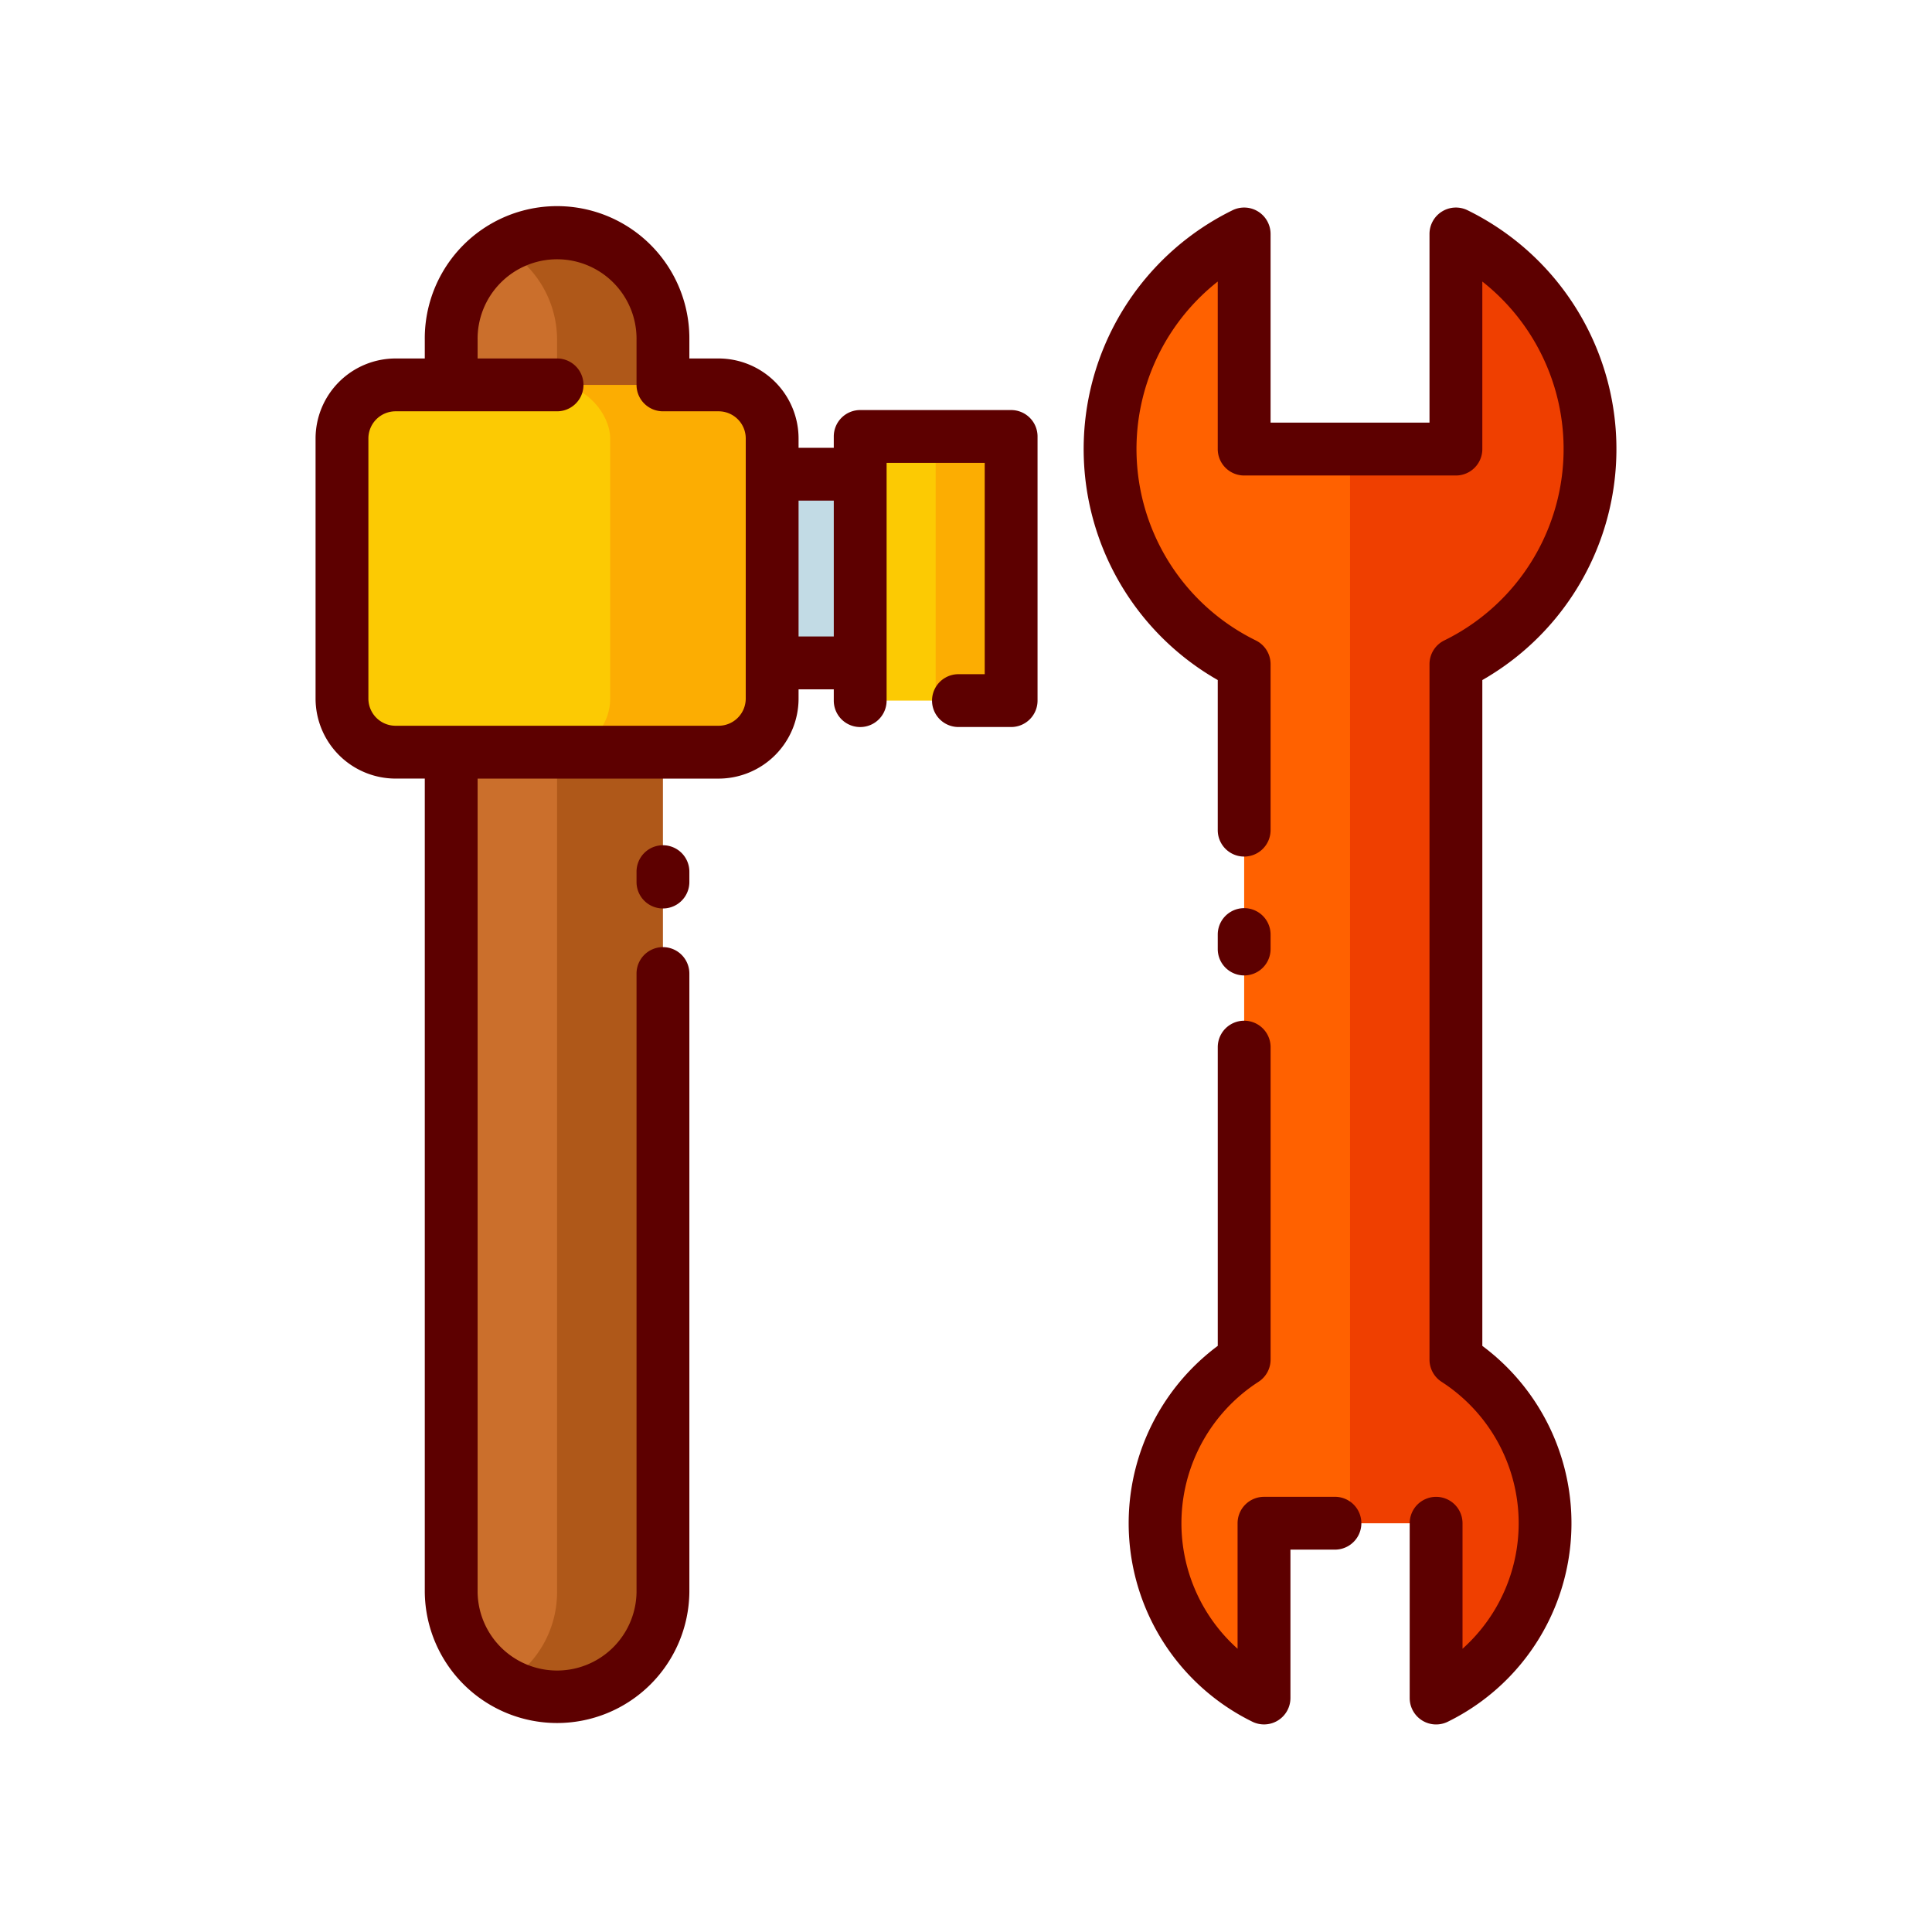 <svg id="Layer_1" height="512" viewBox="0 0 128 128" width="512" xmlns="http://www.w3.org/2000/svg" data-name="Layer 1"><rect fill="#af5819" height="97" rx="7.015" width="14.029" x="29.892" y="15.5"/><path d="m36.907 22.515a7.006 7.006 0 0 0 -3.507-6.069 7.006 7.006 0 0 0 -3.507 6.069v82.971a7.006 7.006 0 0 0 3.507 6.069 7.006 7.006 0 0 0 3.507-6.069z" fill="#cb6f2c"/><path d="m53.24 32.667h17.5v10h-17.5z" fill="#fcca03" transform="matrix(0 1 -1 0 99.657 -24.324)"/><path d="m47.824 34.75h12.5v5.833h-12.5z" fill="#c2dbe5" transform="matrix(0 1 -1 0 91.74 -16.407)"/><rect fill="#fcad02" height="28.5" rx="3.55" transform="matrix(0 1 -1 0 74.574 .76)" width="24.333" x="24.74" y="23.417"/><path d="m96.458 90.08v-46.08a15.873 15.873 0 0 0 0-28.5v14.252h-14.029v-14.252a15.873 15.873 0 0 0 0 28.5v46.08a12.9 12.9 0 0 0 1.315 22.42v-11.581h11.4v11.581a12.9 12.9 0 0 0 1.315-22.42z" fill="#ff6100"/><path d="m55.74 35.167h17.5v5h-17.5z" fill="#fcad02" transform="matrix(0 1 -1 0 102.157 -26.824)"/><rect fill="#fcca03" height="24.333" rx="3.55" width="17.768" x="22.657" y="25.5"/><path d="m105.343 29.752a15.884 15.884 0 0 0 -8.885-14.252v14.252h-7.014v71.167h5.7v11.581a12.9 12.9 0 0 0 1.315-22.42v-46.08a15.884 15.884 0 0 0 8.884-14.248z" fill="#ef3f00"/><g fill="#5d0000"><path d="m66.99 27.167h-10a1.75 1.75 0 0 0 -1.75 1.75v.75h-2.333v-.617a5.306 5.306 0 0 0 -5.3-5.3h-1.935v-1.235a8.765 8.765 0 1 0 -17.529 0v1.235h-1.936a5.306 5.306 0 0 0 -5.3 5.3v17.233a5.306 5.306 0 0 0 5.3 5.3h1.936v53.9a8.765 8.765 0 0 0 17.529 0v-40.983a1.75 1.75 0 0 0 -3.5 0v40.985a5.265 5.265 0 0 1 -10.529 0v-53.9h15.964a5.306 5.306 0 0 0 5.3-5.3v-.616h2.333v.75a1.75 1.75 0 0 0 3.5 0v-15.752h6.5v14h-1.74a1.75 1.75 0 0 0 0 3.5h3.49a1.75 1.75 0 0 0 1.75-1.75v-17.5a1.75 1.75 0 0 0 -1.75-1.75zm-17.583 19.116a1.8 1.8 0 0 1 -1.8 1.8h-21.4a1.8 1.8 0 0 1 -1.8-1.8v-17.233a1.8 1.8 0 0 1 1.8-1.8h10.7a1.75 1.75 0 0 0 0-3.5h-5.264v-1.235a5.265 5.265 0 1 1 10.529 0v2.985a1.75 1.75 0 0 0 1.75 1.75h3.686a1.8 1.8 0 0 1 1.8 1.8zm3.5-4.116v-9h2.333v9z"/><path d="m43.922 56a1.75 1.75 0 0 0 -1.75 1.75v.688a1.75 1.75 0 0 0 3.5 0v-.688a1.75 1.75 0 0 0 -1.75-1.75z"/><path d="m82.429 64.625a1.75 1.75 0 0 0 1.75-1.75v-.958a1.75 1.75 0 0 0 -3.5 0v.958a1.75 1.75 0 0 0 1.75 1.75z"/><path d="m98.208 89.167v-44.112a17.622 17.622 0 0 0 -.976-31.124 1.75 1.75 0 0 0 -2.524 1.569v12.5h-10.529v-12.5a1.75 1.75 0 0 0 -2.524-1.569 17.623 17.623 0 0 0 -.976 31.124v9.945a1.75 1.75 0 0 0 3.5 0v-11a1.75 1.75 0 0 0 -.976-1.569 14.125 14.125 0 0 1 -2.524-23.778v11.1a1.75 1.75 0 0 0 1.75 1.75h14.029a1.75 1.75 0 0 0 1.75-1.75v-11.1a14.124 14.124 0 0 1 -2.524 23.779 1.75 1.75 0 0 0 -.976 1.568v46.08a1.753 1.753 0 0 0 .8 1.469 11.151 11.151 0 0 1 1.388 17.686v-8.315a1.75 1.75 0 0 0 -3.5 0v11.58a1.75 1.75 0 0 0 2.524 1.569 14.647 14.647 0 0 0 2.29-24.9z"/><path d="m88.443 99.169h-4.7a1.75 1.75 0 0 0 -1.75 1.75v8.315a11.152 11.152 0 0 1 1.387-17.686 1.753 1.753 0 0 0 .8-1.469v-20.704a1.75 1.75 0 0 0 -3.5 0v19.792a14.648 14.648 0 0 0 2.291 24.9 1.75 1.75 0 0 0 2.524-1.569v-9.831h2.949a1.75 1.75 0 1 0 0-3.5z"/></g></svg>
